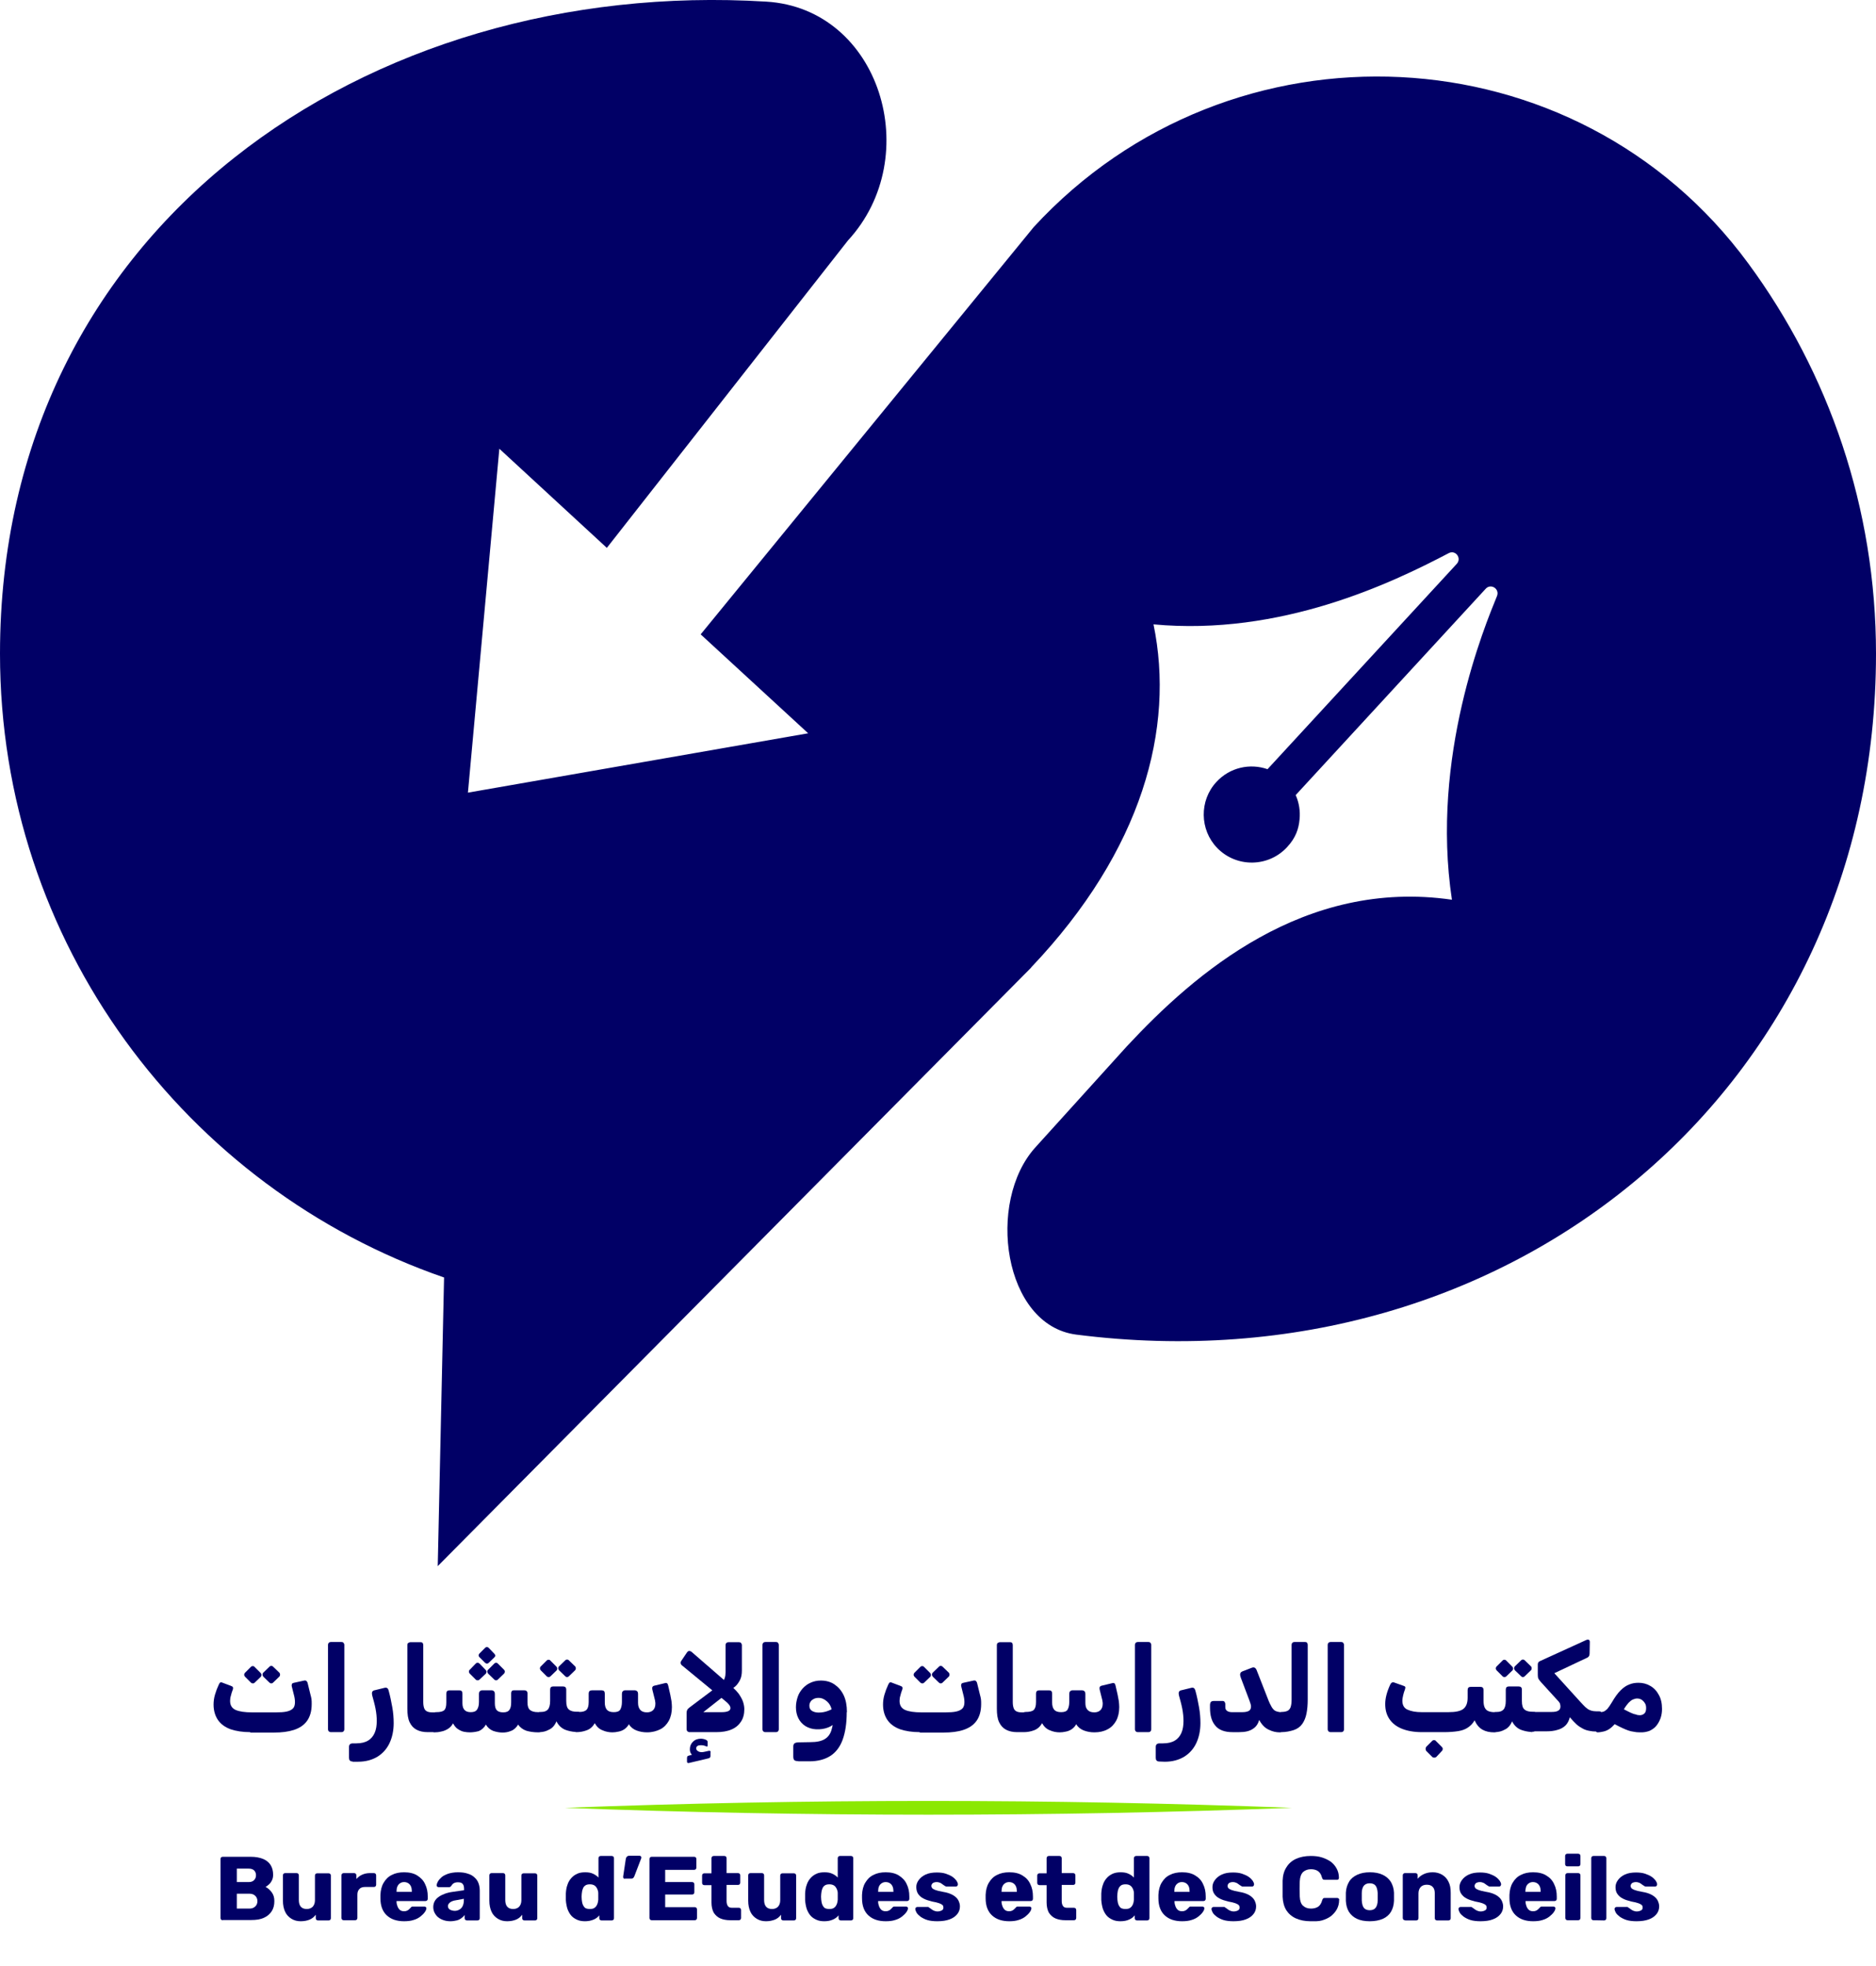 <?xml version="1.0" encoding="utf-8"?>
<!-- Generator: Adobe Illustrator 26.0.1, SVG Export Plug-In . SVG Version: 6.00 Build 0)  -->
<svg version="1.1" id="Layer_1" xmlns="http://www.w3.org/2000/svg" xmlns:xlink="http://www.w3.org/1999/xlink" x="0px" y="0px"
	 viewBox="0 0 919.7 964" style="enable-background:new 0 0 919.7 964;" xml:space="preserve">
<style type="text/css">
	.st0{fill:#010066;}
	.st1{fill:#8BE801;}
</style>
<g>
	<g>
		<path class="st0" d="M919.7,320.5c0,212.1-178.4,361.1-392.1,333.8c-35.7-4.6-44.2-65.1-20-91.8l44.8-49.5l0.1-0.1
			c33.3-35.8,86.9-82.3,159.3-71.8c-10.6-70.2,16.2-134.4,22.1-148.9c1.4-3.5-3-6.3-5.5-3.6l-93.2,101.2c1.7,3.8,2.3,7.9,1.9,11.9
			c-0.4,4.5-1.8,9-6.1,13.6c-9.1,9.9-24.8,10.2-34.3,0.4c-8.6-8.9-8.8-23.2-0.4-32.3c6.6-7.2,16.5-9.3,25.1-6.3l92.8-100.7
			c2.5-2.8-0.7-7-4-5.2c-28,14.7-82.3,40.7-144.7,34.9c10.5,50.8-5.3,110.6-59.9,168.1l-0.1,0.2L214.6,767.8l3.1-141.5
			C91,582.5,0,462.1,0,320.5C0,110.8,180.4-11.2,375.7,0.8c55.8,3.4,77.9,76,40,117.1L297.5,268.6l-2.6-2.4L244.8,220l-15.4,168.6
			l166.8-29.1L343.5,311l163.3-199.7c96.7-104.9,266-97.1,350.4,18C896.5,182.8,919.7,248.9,919.7,320.5z"/>
	</g>
	<g>
		<g>
			<path class="st0" d="M122.7,849.2c-3.7,0-6.9-0.5-9.6-1.4c-2.7-1-4.7-2.4-6.2-4.5c-1.4-2-2.2-4.6-2.2-7.6c0-1.6,0.2-3.2,0.7-4.9
				s1.1-3.3,1.9-5c0.2-0.4,0.4-0.7,0.6-0.9c0.3-0.2,0.7-0.2,1.3,0.1l4,1.5c0.5,0.2,0.9,0.4,1,0.7s0.1,0.7-0.1,1.2
				c-0.4,1-0.7,2-0.9,2.9c-0.3,0.9-0.4,1.8-0.4,2.6c0,2.1,0.9,3.6,2.7,4.4c1.8,0.8,4.5,1.2,8.1,1.2h11.7c2.1,0,3.8-0.1,5.2-0.4
				c1.4-0.3,2.4-0.8,3.1-1.5c0.7-0.7,1-1.8,1-3.1c0-1.2-0.2-2.5-0.6-3.9l-0.9-3.6c-0.2-0.6-0.1-1.1,0-1.4s0.5-0.5,1-0.6l5-1.1
				c0.5-0.1,1,0,1.2,0.3c0.3,0.3,0.5,0.7,0.6,1.3l1.3,5.3c0.2,0.7,0.4,1.5,0.5,2.2c0.1,0.8,0.1,1.5,0.1,2.4c0,3.5-0.8,6.2-2.3,8.3
				s-3.7,3.5-6.4,4.4c-2.8,0.9-6,1.3-9.8,1.3h-11.6V849.2z M124.9,824.9c-0.2,0.2-0.5,0.4-0.9,0.4s-0.7-0.1-1-0.4l-2.9-2.9
				c-0.2-0.3-0.4-0.6-0.4-0.9c0-0.3,0.1-0.7,0.4-1l2.9-2.9c0.3-0.3,0.6-0.4,0.9-0.4s0.7,0.1,0.9,0.4l2.9,2.9c0.3,0.3,0.5,0.6,0.5,1
				s-0.1,0.7-0.4,1L124.9,824.9z M133.9,824.9c-0.3,0.3-0.6,0.4-0.9,0.4c-0.4,0-0.7-0.2-0.9-0.4l-3-2.9c-0.2-0.3-0.4-0.6-0.4-1
				s0.1-0.7,0.4-1l3-2.9c0.3-0.3,0.6-0.4,0.9-0.4c0.3,0,0.6,0.1,0.9,0.4l3,2.9c0.3,0.3,0.4,0.6,0.4,1s-0.1,0.7-0.4,1L133.9,824.9z"
				/>
			<path class="st0" d="M162.2,849.2c-0.4,0-0.7-0.1-1-0.4c-0.3-0.3-0.4-0.6-0.4-1v-41.4c0-0.4,0.1-0.7,0.4-1c0.3-0.3,0.6-0.4,1-0.4
				h5.2c0.4,0,0.8,0.1,1,0.4s0.4,0.6,0.4,1v41.4c0,0.4-0.1,0.7-0.4,1c-0.2,0.3-0.6,0.4-1,0.4H162.2z"/>
			<path class="st0" d="M247.1,818.6l-3-3c-0.6-0.6-1.2-0.6-1.8,0l-3,3c-0.3,0.2-0.4,0.5-0.4,0.9s0.2,0.7,0.4,1l3,2.9
				c0.2,0.2,0.5,0.4,0.9,0.4c0.3,0,0.6-0.1,0.9-0.4l3-2.9c0.3-0.3,0.4-0.6,0.4-1S247.3,818.8,247.1,818.6z M242.3,810.7l-2.7-2.8
				c-0.6-0.6-1.2-0.6-1.8,0l-2.8,2.8c-0.5,0.6-0.5,1.1,0,1.7l2.8,2.8c0.3,0.2,0.6,0.4,0.9,0.4s0.6-0.1,0.9-0.4l2.8-2.7
				C243,811.9,242.9,811.3,242.3,810.7z M238,818.6l-2.9-3c-0.7-0.6-1.3-0.6-1.9,0l-2.9,3c-0.3,0.2-0.4,0.5-0.4,0.9s0.1,0.7,0.4,1
				l2.9,2.9c0.3,0.3,0.6,0.4,1,0.4c0.4,0,0.7-0.2,0.9-0.4l3-2.8c0.3-0.3,0.4-0.6,0.4-1C238.5,819.2,238.3,818.9,238,818.6z"/>
			<path class="st0" d="M281.9,816.9l-3-2.9c-0.3-0.3-0.6-0.4-0.9-0.4s-0.6,0.1-0.9,0.4l-3,2.9c-0.3,0.3-0.4,0.6-0.4,1
				c0,0.4,0.2,0.7,0.4,1l3,2.9c0.2,0.2,0.5,0.4,0.9,0.4c0.3,0,0.6-0.1,0.9-0.4l3-2.9c0.3-0.3,0.4-0.6,0.4-1
				C282.3,817.5,282.2,817.2,281.9,816.9z M272.7,817l-2.9-2.9c-0.2-0.3-0.5-0.4-0.9-0.4c-0.3,0-0.6,0.1-0.9,0.4l-2.9,2.9
				c-0.3,0.3-0.4,0.6-0.4,1c0,0.3,0.2,0.6,0.4,0.9l2.9,2.9c0.3,0.3,0.6,0.4,1,0.4s0.7-0.2,0.9-0.4l2.9-2.8c0.3-0.3,0.4-0.6,0.4-1
				S273,817.3,272.7,817z"/>
			<path class="st0" d="M192.3,836.9c0.5,2.7,0.7,5.4,0.7,7.9c0,3.6-0.7,6.9-2,9.7s-3.3,5.1-5.9,6.7c-2.6,1.6-5.8,2.5-9.6,2.5h-2.6
				v-0.1c-0.7,0-1.1-0.2-1.4-0.5c-0.3-0.3-0.4-0.8-0.4-1.4v-5.3c0-0.6,0.2-1,0.5-1.3c0.4-0.3,0.8-0.4,1.5-0.4h1.5
				c2.5,0,4.5-0.5,5.9-1.4c1.5-0.9,2.5-2.2,3.2-3.8s1-3.6,1-5.8c0-1.9-0.2-3.9-0.6-6c-0.4-2.1-1-4.2-1.6-6.4c-0.2-0.9-0.2-1.5,0-1.9
				c0.2-0.4,0.7-0.7,1.4-0.8l4.5-1.1c0.6-0.2,1.1-0.1,1.4,0.1c0.4,0.2,0.6,0.7,0.8,1.5C191.3,831.6,191.8,834.2,192.3,836.9z"/>
			<path class="st0" d="M329.4,836.9c0,2.6-0.5,4.8-1.5,6.7c-1,1.8-2.4,3.3-4.2,4.2c-1.8,0.9-4,1.5-6.5,1.5c-1.8,0-3.5-0.3-5.1-0.9
				c-1.6-0.6-2.9-1.6-3.8-3.1c-0.5,1-1.3,1.8-2.1,2.4c-0.9,0.6-1.8,1-2.8,1.2c-1.3,0.3-2.3,0.4-3.2,0.4c-1.6,0-3.2-0.3-4.8-1
				c-1.6-0.6-2.9-1.8-3.8-3.5c-1,1.7-2.3,2.9-4,3.5c-1.6,0.6-3.3,0.9-5,0.9c-0.2,0-0.4,0-0.5-0.1c-1.8-0.1-3.5-0.5-5.1-1.1
				c-1.8-0.8-3.2-2.1-4.2-4.1c-0.9,2.1-2.1,3.4-3.7,4.1c-1.4,0.8-2.8,1.1-4.3,1.2c-0.2,0.1-0.5,0.1-0.9,0.1c-2.3,0-4.2-0.3-5.9-0.8
				c-1.7-0.6-3-1.6-4-3c-0.9,1.5-2.1,2.6-3.5,3.1c-1.4,0.6-2.8,0.8-4.1,0.8c-1.6,0-3.1-0.3-4.6-0.8c-1.5-0.6-2.7-1.6-3.6-3.1
				c-0.9,1.6-2.1,2.6-3.5,3.2c-1.6,0.4-3,0.6-4.4,0.6c-0.9,0-1.8-0.1-2.9-0.3c-1-0.2-2-0.7-2.9-1.3c-1-0.6-1.7-1.6-2.4-2.8
				c-0.6,1.1-1.4,2-2.5,2.7c-1,0.6-2.1,1.1-3.3,1.3c-1.2,0.3-2.3,0.4-3.4,0.4c-0.2,0-0.4,0-0.5-0.1h-2.7c-2.2,0-4-0.4-5.5-1.2
				s-2.6-2-3.4-3.7s-1.1-3.9-1.1-6.6v-31.2c0-0.4,0.1-0.8,0.4-1c0.3-0.2,0.7-0.4,1.1-0.4h5.1c0.4,0,0.7,0.1,0.9,0.4s0.3,0.6,0.3,1
				v28c0,1.3,0.2,2.3,0.5,3.1c0.3,0.7,0.8,1.2,1.5,1.5c0.7,0.3,1.5,0.4,2.6,0.4h1c0.2-0.1,0.5-0.1,0.7-0.1c2,0,3.3-0.3,4-1
				c0.7-0.6,1-1.9,1-3.8v-4.3c0-0.5,0.1-0.9,0.4-1.2c0.3-0.3,0.7-0.4,1.2-0.4h4.8c1,0,1.5,0.5,1.5,1.6v4.7c0,1.6,0.4,2.7,1.1,3.4
				c0.7,0.7,1.7,1,3,1c1.5,0,2.5-0.4,3.1-1.3c0.6-0.9,0.9-2.1,0.9-3.7v-4c0-0.5,0.1-0.9,0.4-1.2s0.6-0.5,1.1-0.5h4.8
				c0.5,0,0.8,0.2,1.1,0.5s0.4,0.7,0.4,1.2v4.6c0,1.6,0.3,2.7,0.9,3.4c0.6,0.7,1.7,1.1,3.2,1.1s2.5-0.4,3.1-1.3
				c0.6-0.9,0.8-2.1,0.8-3.7v-4.4c0-0.4,0.1-0.7,0.3-1c0.2-0.3,0.5-0.4,0.9-0.4h5.4c0.4,0,0.7,0.1,1,0.4c0.3,0.3,0.4,0.6,0.4,1v4.5
				c0,1.8,0.4,3,1.2,3.7s2.1,1.1,4,1.1h0.3c0.2-0.1,0.5-0.1,0.7-0.1h0.4c1.6,0,2.7-0.4,3.4-1.2c0.7-0.8,1.1-2.2,1.1-4.2v-5.5
				c0-1.1,0.5-1.6,1.5-1.6h4.8c1.1,0,1.6,0.5,1.6,1.6v5.5c0,2.1,0.4,3.5,1.3,4.2c0.9,0.8,2.2,1.1,4.1,1.1h0.6c0.2,0,0.3,0,0.5,0.1
				c1.6,0,2.8-0.4,3.4-1c0.7-0.7,1.1-1.9,1.1-3.8v-4.2c0-0.5,0.1-0.9,0.4-1.2c0.3-0.3,0.7-0.4,1.2-0.4h4.8c1,0,1.5,0.5,1.5,1.6v4.3
				c0,1.6,0.3,2.7,1,3.6c0.7,0.8,1.8,1.2,3.4,1.2c1.6,0,2.7-0.4,3.2-1.3c0.5-0.9,0.8-2.1,0.8-3.7v-4c0-0.5,0.1-0.9,0.4-1.2
				s0.6-0.5,1.1-0.5h4.8c0.5,0,0.9,0.2,1.2,0.5c0.3,0.3,0.4,0.7,0.4,1.2v4.4c0,1.6,0.4,2.7,1.1,3.5c0.7,0.8,1.8,1.2,3.3,1.2
				c1.3,0,2.3-0.4,3-1.1c0.7-0.7,1.1-1.7,1.1-3.1c0-0.4,0-0.7-0.1-1.1c0-0.4-0.1-0.7-0.2-1.1l-1.2-4.8c-0.1-0.6-0.1-1,0.1-1.3
				c0.2-0.3,0.5-0.5,1-0.6l5-1.2c0.5-0.2,0.9-0.1,1.2,0.1c0.2,0.2,0.4,0.6,0.5,1.1l1,4.4c0.2,1.1,0.4,2.2,0.6,3.2
				C329.3,835,329.4,836,329.4,836.9z"/>
			<path class="st0" d="M348.2,858.5c-0.2-0.2-0.5-0.2-0.9-0.1l-1.8,0.4c-1.2,0.3-2.2,0.3-3-0.1c-0.8-0.4-1.2-0.9-1.2-1.6
				c0-0.4,0.2-0.8,0.6-1.1c0.4-0.3,1-0.4,1.7-0.4c1,0,1.9,0.2,2.7,0.6c0.4,0.2,0.6,0,0.6-0.5v-1.8c0-0.3-0.2-0.6-0.7-0.9
				c-0.3-0.1-0.6-0.3-1.1-0.4c-0.5-0.1-0.9-0.2-1.4-0.2c-1.7,0-3,0.5-4,1.5s-1.5,2.2-1.5,3.7c0,0.9,0.2,1.7,0.7,2.3
				c0.1,0.1,0.2,0.3,0.3,0.4l-1.5,0.4c-0.3,0.1-0.6,0.2-0.7,0.4c-0.1,0.1-0.2,0.4-0.2,0.8v1.7c0,0.2,0,0.4,0.2,0.6
				c0.2,0.1,0.4,0.2,0.8,0.1l9.7-2.3c0.5-0.2,0.8-0.5,0.8-1.1v-1.7C348.4,858.9,348.4,858.6,348.2,858.5z"/>
			<path class="st0" d="M364.2,834.1c-0.5-1.3-1.2-2.5-2.1-3.8c-0.7-0.9-1.6-1.9-2.6-2.8c0.2-0.2,0.5-0.3,0.7-0.5
				c1-0.8,1.8-1.9,2.5-3.2s1-2.9,1-4.8v-12.5c0-0.4-0.2-0.7-0.4-1s-0.6-0.4-1-0.4h-5.2c-0.4,0-0.7,0.1-1,0.4c-0.3,0.3-0.4,0.6-0.4,1
				v13.3c0,1.1-0.1,2-0.4,2.8c-0.1,0.4-0.2,0.7-0.4,1L339,809.8c-0.4-0.3-0.7-0.4-1.1-0.4c-0.4,0-0.7,0.2-1.1,0.7l-2.7,4
				c-0.3,0.4-0.5,0.9-0.4,1.3c0.1,0.5,0.3,0.9,0.8,1.2l14.7,12.1l-11.3,8.5c-0.5,0.4-0.8,0.7-1,1.1c-0.2,0.4-0.3,0.9-0.3,1.5v7.9
				c0,0.8,0.4,1.3,1.2,1.5H351c3,0,5.5-0.4,7.6-1.3c2.1-0.9,3.6-2.2,4.7-3.9c1.1-1.7,1.6-3.7,1.6-6.1
				C364.9,836.6,364.6,835.3,364.2,834.1z M357,838.9c-0.7,0.3-1.7,0.5-3.1,0.5h-9.1l8.9-7l1.7,1.4c0.8,0.6,1.4,1.2,1.9,1.8
				c0.5,0.6,0.8,1.2,0.8,1.8C358.1,838.1,357.7,838.6,357,838.9z"/>
			<path class="st0" d="M375.2,849.2c-0.4,0-0.7-0.1-1-0.4c-0.3-0.3-0.4-0.6-0.4-1v-41.4c0-0.4,0.1-0.7,0.4-1s0.6-0.4,1-0.4h5.2
				c0.4,0,0.8,0.1,1,0.4s0.4,0.6,0.4,1v41.4c0,0.4-0.1,0.7-0.4,1c-0.2,0.3-0.6,0.4-1,0.4H375.2z"/>
			<path class="st0" d="M413.6,831.1c-1.1-2.3-2.6-4-4.5-5.3c-1.9-1.3-4.2-1.9-6.7-1.9c-1.9,0-3.6,0.4-5.1,1.1
				c-1.6,0.7-2.8,1.7-3.9,2.9c-1.1,1.3-1.9,2.6-2.4,4.2c-0.5,1.6-0.8,3.2-0.8,4.9c0,2,0.4,3.8,1.2,5.4c0.8,1.6,1.9,2.8,3.4,3.8
				c1.5,0.9,3.2,1.5,5.3,1.6c2.1,0.1,4.1-0.2,5.9-0.9c0.8-0.3,1.5-0.7,2.2-1.2c-0.1,0.6-0.2,1.2-0.4,1.8c-0.5,2.2-1.6,3.9-3.3,5
				s-4.1,1.6-7.2,1.6l-5.7,0.1c-1,0-1.7,0.2-2.1,0.5s-0.6,0.8-0.6,1.6v4.8c0,1,0.2,1.6,0.6,1.9s1,0.4,1.8,0.4v0.1h5.5
				c4.1,0,7.5-0.9,10.2-2.6c2.7-1.7,4.8-4.4,6.1-8c1.3-3.6,2-8,2-13.5h0.1C415.2,836.2,414.7,833.4,413.6,831.1z M406.1,838.7
				c-1.5,0.6-3.1,0.9-4.8,0.9c-1.3,0-2.3-0.3-3.2-0.8c-0.9-0.6-1.3-1.4-1.3-2.5c0-0.7,0.1-1.3,0.5-1.9c0.3-0.6,0.8-1,1.5-1.4
				s1.5-0.6,2.5-0.6c1.5,0,2.9,0.6,4.2,1.8c1,0.9,1.8,2.1,2.2,3.8C407.2,838.2,406.7,838.5,406.1,838.7z"/>
			<path class="st0" d="M450.9,849.2c-3.7,0-6.9-0.5-9.6-1.4c-2.7-1-4.7-2.4-6.2-4.5c-1.4-2-2.2-4.6-2.2-7.6c0-1.6,0.2-3.2,0.7-4.9
				s1.1-3.3,1.9-5c0.2-0.4,0.4-0.7,0.6-0.9c0.3-0.2,0.7-0.2,1.3,0.1l4,1.5c0.5,0.2,0.9,0.4,1,0.7s0.1,0.7-0.1,1.2
				c-0.4,1-0.7,2-0.9,2.9c-0.3,0.9-0.4,1.8-0.4,2.6c0,2.1,0.9,3.6,2.7,4.4c1.8,0.8,4.5,1.2,8.1,1.2h11.7c2.1,0,3.8-0.1,5.2-0.4
				s2.4-0.8,3.1-1.5s1-1.8,1-3.1c0-1.2-0.2-2.5-0.6-3.9l-0.9-3.6c-0.2-0.6-0.1-1.1,0-1.4s0.5-0.5,1-0.6l5-1.1c0.5-0.1,1,0,1.2,0.3
				c0.3,0.3,0.5,0.7,0.6,1.3l1.3,5.3c0.2,0.7,0.4,1.5,0.5,2.2c0.1,0.8,0.1,1.5,0.1,2.4c0,3.5-0.8,6.2-2.3,8.3s-3.7,3.5-6.4,4.4
				s-6,1.3-9.8,1.3h-11.6V849.2z M453.1,824.9c-0.2,0.2-0.5,0.4-0.9,0.4s-0.7-0.1-1-0.4l-2.9-2.9c-0.2-0.3-0.4-0.6-0.4-0.9
				c0-0.3,0.1-0.7,0.4-1l2.9-2.9c0.3-0.3,0.6-0.4,0.9-0.4s0.7,0.1,0.9,0.4l2.9,2.9c0.3,0.3,0.5,0.6,0.5,1s-0.1,0.7-0.4,1
				L453.1,824.9z M462.1,824.9c-0.3,0.3-0.6,0.4-0.9,0.4c-0.4,0-0.7-0.2-0.9-0.4l-3-2.9c-0.2-0.3-0.4-0.6-0.4-1s0.1-0.7,0.4-1l3-2.9
				c0.3-0.3,0.6-0.4,0.9-0.4s0.6,0.1,0.9,0.4l3,2.9c0.3,0.3,0.4,0.6,0.4,1s-0.1,0.7-0.4,1L462.1,824.9z"/>
			<path class="st0" d="M548.7,836.9c0,2.6-0.5,4.8-1.5,6.7c-1,1.8-2.4,3.3-4.2,4.2c-1.8,1-4,1.5-6.5,1.5c-1.8,0-3.5-0.3-5.1-0.9
				c-1.6-0.6-2.9-1.6-3.8-3.1c-0.5,1-1.3,1.8-2.1,2.4c-0.9,0.6-1.8,1-2.8,1.2c-1.3,0.3-2.3,0.4-3.2,0.4c-1.6,0-3.2-0.3-4.8-1
				c-1.6-0.6-2.9-1.8-3.8-3.5c-1,1.7-2.3,2.9-4,3.5c-1.6,0.6-3.3,0.9-5,0.9h-3.2c-2.2,0-4-0.4-5.5-1.2s-2.6-2-3.4-3.7
				s-1.1-3.9-1.1-6.6v-31.2c0-0.4,0.1-0.8,0.4-1c0.3-0.2,0.7-0.4,1.1-0.4h5.1c0.4,0,0.7,0.1,0.9,0.4s0.3,0.6,0.3,1v28
				c0,1.3,0.2,2.3,0.5,3.1c0.3,0.7,0.8,1.2,1.5,1.5c0.7,0.3,1.5,0.4,2.6,0.4h0.7c0.3-0.1,0.6-0.2,1-0.2c1.9,0,3.3-0.3,4-1
				s1.1-1.9,1.1-3.8v-4.2c0-0.5,0.1-0.9,0.4-1.2c0.3-0.3,0.7-0.4,1.2-0.4h4.8c1,0,1.5,0.5,1.5,1.6v4.3c0,1.6,0.3,2.7,1,3.6
				c0.7,0.8,1.8,1.2,3.4,1.2c1.6,0,2.7-0.4,3.2-1.3c0.5-0.9,0.8-2.1,0.8-3.7v-4c0-0.5,0.1-0.9,0.4-1.2c0.3-0.3,0.6-0.5,1.1-0.5h4.8
				c0.5,0,0.9,0.2,1.2,0.5s0.4,0.7,0.4,1.2v4.4c0,1.6,0.3,2.7,1.1,3.5c0.7,0.8,1.8,1.2,3.3,1.2c1.3,0,2.3-0.4,3-1.1
				c0.7-0.7,1.1-1.7,1.1-3.1c0-0.4,0-0.7-0.1-1.1c0-0.4-0.1-0.7-0.2-1.1l-1.2-4.8c-0.1-0.6-0.1-1,0.1-1.3s0.5-0.5,1-0.6l5-1.2
				c0.5-0.2,0.9-0.1,1.2,0.1c0.2,0.2,0.4,0.6,0.5,1.1l1,4.4c0.2,1.1,0.4,2.2,0.6,3.2C548.6,835,548.7,836,548.7,836.9z"/>
			<path class="st0" d="M557.8,849.2c-0.4,0-0.7-0.1-1-0.4c-0.3-0.3-0.4-0.6-0.4-1v-41.4c0-0.4,0.1-0.7,0.4-1c0.3-0.3,0.6-0.4,1-0.4
				h5.2c0.4,0,0.8,0.1,1,0.4s0.4,0.6,0.4,1v41.4c0,0.4-0.1,0.7-0.4,1c-0.2,0.3-0.6,0.4-1,0.4H557.8z"/>
			<path class="st0" d="M568.4,863.6c-0.7,0-1.1-0.2-1.4-0.5s-0.4-0.8-0.4-1.4v-5.3c0-0.6,0.2-1,0.5-1.3c0.4-0.3,0.8-0.4,1.5-0.4
				h1.5c2.5,0,4.5-0.5,5.9-1.4c1.5-0.9,2.5-2.2,3.2-3.8s1-3.6,1-5.8c0-1.9-0.2-3.9-0.6-6c-0.4-2.1-1-4.2-1.6-6.4
				c-0.2-0.9-0.2-1.5,0-1.9s0.7-0.7,1.4-0.8l4.5-1.1c0.6-0.2,1.1-0.1,1.4,0.1c0.3,0.2,0.6,0.7,0.8,1.5c0.7,2.5,1.2,5.1,1.7,7.8
				s0.7,5.4,0.7,7.9c0,3.6-0.7,6.9-2,9.7s-3.3,5.1-5.9,6.7c-2.6,1.6-5.8,2.5-9.6,2.5L568.4,863.6L568.4,863.6z"/>
			<path class="st0" d="M641.1,806.4v26.8c0,2.6-0.2,4.9-0.6,6.9s-1.1,3.7-2.1,5.1c-1,1.4-2.4,2.4-4.2,3c-1.6,0.5-3.7,1-6.1,1
				c-0.2,0.1-0.4,0.1-0.7,0.1c-1.8,0-3.6-0.4-5.4-1.3c-1.8-0.8-3.4-2.4-4.7-4.8c-0.5,1.9-1.5,3.4-3.1,4.4c-1.6,1.1-3.8,1.6-6.7,1.6
				h-3.3c-3.9,0-6.7-1.1-8.4-3.2c-1.8-2.1-2.6-5-2.6-8.8v-1.3c0-0.7,0.2-1.1,0.4-1.5c0.3-0.3,0.8-0.5,1.7-0.5h3.9
				c0.5,0,0.9,0.1,1.1,0.4s0.4,0.6,0.4,1.2v1.4c0,0.9,0.3,1.5,0.9,1.9c0.6,0.4,1.4,0.6,2.3,0.6h5.1c1.4,0,2.4-0.2,3.2-0.6
				c0.7-0.4,1.1-1.1,1.1-2.2c0-0.4-0.1-0.8-0.2-1.2c-0.1-0.4-0.3-0.9-0.5-1.5l-4.3-11.4c-0.3-0.8-0.4-1.4-0.3-1.9s0.4-0.9,1.1-1.2
				l4.4-1.7c0.7-0.3,1.2-0.3,1.6-0.1c0.4,0.2,0.8,0.7,1,1.3l5.4,13.8c0.7,1.9,1.4,3.3,2,4.3c0.6,0.9,1.2,1.6,2,1.9
				c0.5,0.2,1.2,0.4,2.1,0.5c0.2,0,0.4-0.1,0.6-0.1c1.2,0,2.2-0.2,2.9-0.5c0.7-0.3,1.3-1,1.6-1.8c0.3-0.9,0.5-2.1,0.5-3.7v-26.9
				c0-0.4,0.1-0.7,0.4-1c0.3-0.3,0.6-0.4,1-0.4h5.2c0.4,0,0.8,0.1,1,0.4C641,805.7,641.1,806,641.1,806.4z"/>
			<path class="st0" d="M652.3,849.2c-0.4,0-0.7-0.1-1-0.4c-0.3-0.3-0.4-0.6-0.4-1v-41.4c0-0.4,0.1-0.7,0.4-1c0.3-0.3,0.6-0.4,1-0.4
				h5.2c0.4,0,0.8,0.1,1,0.4s0.4,0.6,0.4,1v41.4c0,0.4-0.1,0.7-0.4,1c-0.2,0.3-0.6,0.4-1,0.4H652.3z"/>
			<path class="st0" d="M706.8,856.4l-2.9-2.9c-0.2-0.3-0.5-0.4-0.9-0.4c-0.3,0-0.6,0.1-0.9,0.4l-2.9,2.9c-0.2,0.3-0.3,0.6-0.3,1
				c0,0.4,0.1,0.7,0.3,1l2.9,2.9c0.3,0.3,0.6,0.4,1,0.4c0.4,0,0.7-0.1,1-0.3l2.8-3c0.3-0.3,0.4-0.6,0.4-1
				C707.3,857,707.1,856.7,706.8,856.4z"/>
			<path class="st0" d="M813.2,830.9c-1-1.9-2.4-3.4-4.2-4.4c-1.7-1-3.6-1.5-5.7-1.5c-1.6,0-3,0.2-4.5,0.8c-1.4,0.5-2.9,1.5-4.3,2.9
				c-1.4,1.4-2.8,3.3-4.3,5.9c-0.9,1.5-1.6,2.5-2.2,3.2c-0.7,0.6-1.2,1.1-1.8,1.3c-0.4,0.1-0.8,0.2-1.2,0.3
				c-0.1-0.2-0.4-0.4-0.8-0.4c-1.1,0-2.1,0-2.9-0.1c-0.8-0.1-1.5-0.3-2.1-0.6c-0.7-0.3-1.3-0.8-2-1.4c-0.7-0.7-1.5-1.5-2.4-2.5
				L762,820.3l15.9-7.5c0.5-0.2,0.9-0.5,1.1-0.9c0.2-0.3,0.3-0.8,0.3-1.3l0.1-5.6c0-0.6-0.2-0.9-0.5-1.1c-0.3-0.1-0.7-0.1-1.2,0.1
				l-22.8,10.4c-0.7,0.3-1,0.9-1,1.6v5.1c0,0.9,0.1,1.5,0.3,1.9s0.6,0.9,1.1,1.5l8.1,8.9c0.8,0.8,1.3,1.5,1.4,1.9
				c0.1,0.4,0.2,0.9,0.2,1.3c0,0.9-0.3,1.6-1,2c-0.7,0.5-1.8,0.7-3.4,0.7h-8c-0.1-0.1-0.3-0.1-0.5-0.1h-0.6c-1.9,0-3.2-0.3-4.1-1.1
				c-0.9-0.7-1.3-2.1-1.3-4.2v-5.5c0-1.1-0.5-1.6-1.6-1.6h-4.8c-1,0-1.5,0.5-1.5,1.6v5.5c0,2-0.4,3.4-1.1,4.2
				c-0.7,0.8-1.8,1.2-3.4,1.2h-0.4c-0.3,0-0.5,0-0.7,0.1c-1.2,0-2.1-0.2-2.9-0.5c-0.8-0.3-1.4-0.9-1.8-1.7c-0.4-0.8-0.6-1.9-0.6-3.4
				v-5.2c0-1.1-0.5-1.6-1.5-1.6H721c-1,0-1.5,0.5-1.5,1.6v3.7c0,2.6-0.7,4.4-2.1,5.5c-1.4,1.1-3.8,1.6-7.3,1.6H697
				c-2.9,0-5.1-0.4-6.9-1.2c-1.7-0.7-2.6-2.2-2.6-4.4c0-0.9,0.2-1.8,0.4-2.7c0.2-0.9,0.5-1.9,0.9-2.9c0.2-0.6,0.2-1,0.1-1.2
				c-0.1-0.2-0.4-0.4-0.8-0.5l-4.5-1.6c-0.5-0.2-0.9-0.2-1.2,0c-0.4,0.2-0.6,0.5-0.8,0.9c-1.7,3.6-2.5,6.8-2.5,9.6
				c0,2.8,0.6,5.2,2,7.3c1.4,2.1,3.4,3.7,6.1,4.8s6,1.7,9.9,1.7h10.8c2.7,0,5.1-0.2,7-0.5c1.9-0.3,3.5-0.9,4.8-1.8
				c1.3-0.9,2.4-2,3.2-3.5c1,2.2,2.3,3.7,3.9,4.6c1.6,0.9,3.5,1.3,5.7,1.3c0.3,0,0.6,0,0.8-0.1c1.5-0.1,2.9-0.4,4.3-1.2
				c1.6-0.7,2.8-2,3.7-4.1c1,2,2.4,3.3,4.2,4.1c1.6,0.6,3.3,1,5.1,1.1c0.2,0,0.3,0,0.5,0v-0.3h7c2,0,3.8-0.2,5.4-0.7
				c1.6-0.4,3-1.2,4-2.2s1.7-2.4,2.1-4c1.2,1.4,2.3,2.6,3.3,3.5c1,0.9,2,1.5,3.1,2.1s2.2,0.9,3.4,1.1c0.9,0.2,2,0.3,3.1,0.3
				c0.1,0.3,0.4,0.4,0.8,0.4c0.9,0,1.8-0.2,2.8-0.4c0.9-0.2,1.9-0.6,2.8-1.2c0.9-0.6,1.8-1.4,2.7-2.4c1.5,0.8,2.7,1.4,3.8,1.9
				c1.1,0.5,2,0.9,2.9,1.2c0.9,0.3,1.7,0.5,2.6,0.6c0.9,0.2,1.8,0.3,2.9,0.3c1.8,0.1,3.4-0.2,4.8-0.7c1.3-0.6,2.5-1.4,3.4-2.5
				c0.9-1.1,1.6-2.4,2.1-3.8c0.5-1.5,0.7-2.9,0.7-4.5C814.8,835.1,814.3,832.8,813.2,830.9z M806.1,840.1c-0.6,0.5-1.3,0.8-2.2,0.8
				c-0.7,0-1.3-0.1-2-0.4c-0.7-0.1-1.5-0.4-2.4-0.8c-0.9-0.4-2-1-3.4-1.7c0.8-1.4,1.6-2.4,2.3-3.2c0.7-0.7,1.4-1.3,2.1-1.6
				s1.4-0.5,2.1-0.5c0.8,0,1.5,0.2,2.2,0.6c0.6,0.4,1.2,1,1.6,1.7c0.5,0.7,0.6,1.6,0.6,2.5C807,838.7,806.7,839.6,806.1,840.1z"/>
			<path class="st0" d="M750.5,816.9l-3-2.9c-0.3-0.3-0.6-0.4-0.9-0.4c-0.3,0-0.6,0.1-0.9,0.4l-3,2.9c-0.3,0.3-0.4,0.6-0.4,1
				c0,0.4,0.2,0.7,0.4,1l3,2.9c0.2,0.2,0.5,0.4,0.9,0.4c0.3,0,0.6-0.1,0.9-0.4l3-2.9c0.3-0.3,0.4-0.6,0.4-1
				C750.9,817.5,750.8,817.2,750.5,816.9z M741.3,817l-2.9-2.9c-0.2-0.3-0.6-0.4-0.9-0.4s-0.6,0.1-0.9,0.4l-2.9,2.9
				c-0.3,0.3-0.4,0.6-0.4,1c0,0.3,0.2,0.6,0.4,0.9l2.9,2.9c0.3,0.3,0.6,0.4,1,0.4c0.4,0,0.7-0.2,0.9-0.4l2.9-2.8
				c0.3-0.3,0.4-0.6,0.4-1S741.6,817.3,741.3,817z M751.1,848.8v0.3h0.1c0.5,0,0.9-0.1,1.2-0.3H751.1z"/>
			<path class="st0" d="M751.1,849.1v0.1c-0.2,0-0.4,0-0.5-0.1C750.8,849.1,750.9,849.1,751.1,849.1z"/>
		</g>
		<g>
			<path class="st0" d="M109.2,941.4c-0.3,0-0.6-0.1-0.8-0.3c-0.2-0.2-0.3-0.5-0.3-0.8v-28.9c0-0.3,0.1-0.6,0.3-0.8
				c0.2-0.2,0.5-0.3,0.8-0.3h13.6c2.6,0,4.6,0.4,6.3,1.1c1.6,0.7,2.8,1.7,3.6,3s1.2,2.9,1.2,4.7c0,1.1-0.2,2-0.6,2.8s-0.9,1.5-1.5,2
				s-1.1,0.9-1.6,1.2c1.1,0.5,2.1,1.4,3,2.6c0.9,1.2,1.3,2.6,1.3,4.3c0,2-0.4,3.6-1.3,5c-0.9,1.4-2.2,2.5-3.8,3.2
				c-1.7,0.8-3.7,1.1-6.2,1.1h-14V941.4z M116.1,922.7h5.8c1.2,0,2.1-0.3,2.7-1c0.6-0.6,0.9-1.4,0.9-2.4c0-0.9-0.3-1.7-0.9-2.3
				s-1.5-0.9-2.7-0.9h-5.8V922.7z M116.1,935.7h6.2c1.3,0,2.2-0.4,2.9-1.1c0.7-0.7,1-1.6,1-2.5c0-1-0.3-1.9-1-2.6
				c-0.7-0.7-1.6-1.1-2.9-1.1h-6.2V935.7z"/>
			<path class="st0" d="M147.4,941.9c-1.7,0-3.2-0.4-4.5-1.2s-2.4-1.9-3.1-3.4c-0.7-1.5-1.1-3.3-1.1-5.5v-12.4
				c0-0.3,0.1-0.6,0.3-0.8s0.5-0.3,0.8-0.3h5.6c0.3,0,0.6,0.1,0.8,0.3s0.3,0.5,0.3,0.8v12.1c0,2.9,1.3,4.4,3.9,4.4
				c1.2,0,2.2-0.4,2.9-1.1c0.7-0.8,1.1-1.8,1.1-3.2v-12.1c0-0.3,0.1-0.6,0.3-0.8s0.5-0.3,0.8-0.3h5.6c0.3,0,0.6,0.1,0.8,0.3
				s0.3,0.5,0.3,0.8v20.9c0,0.3-0.1,0.6-0.3,0.8s-0.5,0.3-0.8,0.3h-5.2c-0.3,0-0.6-0.1-0.8-0.3s-0.3-0.5-0.3-0.8v-1.7
				c-0.8,1.1-1.8,1.9-3,2.4C150.6,941.6,149.1,941.9,147.4,941.9z"/>
			<path class="st0" d="M168.5,941.4c-0.3,0-0.6-0.1-0.8-0.3s-0.3-0.5-0.3-0.8v-20.9c0-0.3,0.1-0.6,0.3-0.8s0.5-0.3,0.8-0.3h5.1
				c0.3,0,0.6,0.1,0.8,0.3s0.3,0.5,0.3,0.8v1.8c0.8-0.9,1.7-1.6,2.8-2.1s2.4-0.8,3.8-0.8h2c0.3,0,0.6,0.1,0.8,0.3s0.3,0.5,0.3,0.8
				v4.6c0,0.3-0.1,0.6-0.3,0.8s-0.5,0.3-0.8,0.3H179c-1.2,0-2.2,0.3-2.8,1c-0.7,0.7-1,1.6-1,2.8v11.4c0,0.3-0.1,0.6-0.3,0.8
				s-0.5,0.3-0.8,0.3L168.5,941.4L168.5,941.4z"/>
			<path class="st0" d="M198.1,941.9c-3.5,0-6.3-0.9-8.4-2.8c-2.1-1.9-3.2-4.7-3.2-8.5c0-0.2,0-0.5,0-0.8s0-0.6,0-0.8
				c0.1-2.3,0.6-4.4,1.6-6c1-1.7,2.3-3,4-3.8c1.7-0.9,3.7-1.3,6-1.3c2.6,0,4.8,0.5,6.5,1.6s3,2.4,3.8,4.2c0.9,1.8,1.3,3.8,1.3,6.1
				v1.1c0,0.3-0.1,0.6-0.3,0.8s-0.5,0.3-0.8,0.3h-14.2v0.1c0,0.1,0,0.1,0,0.2c0,0.9,0.2,1.6,0.5,2.4c0.3,0.7,0.7,1.3,1.2,1.7
				s1.2,0.6,2,0.6c0.6,0,1.1-0.1,1.5-0.3s0.7-0.4,1-0.7s0.5-0.5,0.6-0.6c0.3-0.3,0.5-0.5,0.6-0.6c0.2-0.1,0.4-0.1,0.8-0.1h5.5
				c0.3,0,0.5,0.1,0.7,0.3s0.3,0.4,0.2,0.7c0,0.5-0.3,1.1-0.8,1.8s-1.2,1.4-2.1,2.1c-0.9,0.7-2,1.3-3.4,1.7
				C201.5,941.7,199.9,941.9,198.1,941.9z M194.4,927.5h7.5v-0.1c0-1-0.1-1.8-0.4-2.5c-0.3-0.7-0.7-1.2-1.3-1.6
				c-0.6-0.4-1.3-0.6-2.1-0.6s-1.4,0.2-2,0.6c-0.6,0.4-1,0.9-1.3,1.6C194.5,925.6,194.4,926.4,194.4,927.5L194.4,927.5z"/>
			<path class="st0" d="M220.8,941.9c-1.6,0-3-0.3-4.3-0.9c-1.3-0.6-2.3-1.4-3-2.5c-0.7-1-1.1-2.2-1.1-3.5c0-2.1,0.9-3.8,2.6-5
				c1.7-1.2,4-2.1,6.9-2.5l5.6-0.8V926c0-1.1-0.2-1.9-0.7-2.4c-0.4-0.6-1.3-0.8-2.4-0.8c-0.8,0-1.5,0.2-2,0.5s-0.9,0.8-1.2,1.3
				c-0.3,0.4-0.6,0.6-1.1,0.6h-5c-0.3,0-0.6-0.1-0.8-0.3s-0.3-0.4-0.2-0.7c0-0.5,0.2-1.1,0.6-1.8c0.4-0.7,1-1.4,1.8-2.1
				c0.8-0.7,1.9-1.2,3.2-1.7c1.3-0.4,2.9-0.7,4.8-0.7c1.9,0,3.5,0.2,4.9,0.7c1.4,0.4,2.5,1.1,3.3,1.9c0.9,0.8,1.5,1.7,1.9,2.8
				s0.6,2.3,0.6,3.6v13.5c0,0.3-0.1,0.6-0.3,0.8s-0.5,0.3-0.8,0.3h-5.2c-0.3,0-0.6-0.1-0.8-0.3s-0.3-0.5-0.3-0.8v-1.6
				c-0.4,0.6-0.9,1.1-1.6,1.6c-0.7,0.5-1.4,0.9-2.3,1.1C223,941.7,222,941.9,220.8,941.9z M222.9,936.8c0.9,0,1.6-0.2,2.3-0.6
				c0.7-0.4,1.2-0.9,1.6-1.7c0.4-0.8,0.6-1.8,0.6-3v-0.6l-3.8,0.7c-1.4,0.2-2.4,0.6-3,1.1s-1,1.1-1,1.7c0,0.5,0.1,0.9,0.4,1.3
				c0.3,0.4,0.7,0.6,1.2,0.8C221.8,936.7,222.4,936.8,222.9,936.8z"/>
			<path class="st0" d="M248.6,941.9c-1.7,0-3.2-0.4-4.5-1.2s-2.4-1.9-3.1-3.4c-0.7-1.5-1.1-3.3-1.1-5.5v-12.4
				c0-0.3,0.1-0.6,0.3-0.8s0.5-0.3,0.8-0.3h5.6c0.3,0,0.6,0.1,0.8,0.3s0.3,0.5,0.3,0.8v12.1c0,2.9,1.3,4.4,3.9,4.4
				c1.2,0,2.2-0.4,2.9-1.1c0.7-0.8,1.1-1.8,1.1-3.2v-12.1c0-0.3,0.1-0.6,0.3-0.8s0.5-0.3,0.8-0.3h5.6c0.3,0,0.6,0.1,0.8,0.3
				c0.2,0.2,0.3,0.5,0.3,0.8v20.9c0,0.3-0.1,0.6-0.3,0.8c-0.2,0.2-0.5,0.3-0.8,0.3h-5.2c-0.3,0-0.6-0.1-0.8-0.3
				c-0.2-0.2-0.3-0.5-0.3-0.8v-1.7c-0.8,1.1-1.8,1.9-3,2.4C251.8,941.6,250.3,941.9,248.6,941.9z"/>
			<path class="st0" d="M286.8,941.9c-1.4,0-2.7-0.2-3.8-0.7c-1.1-0.5-2.1-1.1-2.9-2s-1.4-2-1.9-3.3c-0.4-1.3-0.7-2.8-0.8-4.4
				c0-0.6,0-1.1,0-1.6s0-1,0-1.6c0.1-1.6,0.3-3,0.8-4.3c0.4-1.3,1.1-2.4,1.9-3.3c0.8-0.9,1.8-1.6,2.9-2.1s2.4-0.7,3.9-0.7
				s2.8,0.2,3.8,0.7c1.1,0.5,2,1.1,2.7,1.9V911c0-0.3,0.1-0.6,0.3-0.8c0.2-0.2,0.5-0.3,0.8-0.3h5.4c0.3,0,0.6,0.1,0.8,0.3
				c0.2,0.2,0.3,0.5,0.3,0.8v29.4c0,0.3-0.1,0.6-0.3,0.8c-0.2,0.2-0.5,0.3-0.8,0.3h-5c-0.3,0-0.6-0.1-0.8-0.3
				c-0.2-0.2-0.3-0.5-0.3-0.8V939c-0.7,0.9-1.6,1.6-2.8,2.1C289.8,941.6,288.4,941.9,286.8,941.9z M289.2,935.9c1,0,1.8-0.2,2.3-0.6
				c0.6-0.4,1-1,1.3-1.7s0.4-1.4,0.5-2.2c0-0.6,0-1.2,0-1.7s0-1.1,0-1.6c0-0.7-0.2-1.4-0.5-2.1c-0.3-0.6-0.7-1.2-1.3-1.6
				c-0.6-0.4-1.4-0.6-2.3-0.6c-1,0-1.8,0.2-2.3,0.6c-0.6,0.4-1,1-1.2,1.7c-0.3,0.7-0.4,1.5-0.5,2.4s-0.1,1.8,0,2.8
				c0.1,0.9,0.2,1.6,0.5,2.4c0.3,0.7,0.7,1.3,1.2,1.7C287.4,935.7,288.2,935.9,289.2,935.9z"/>
			<path class="st0" d="M306.3,921.1c-0.3,0-0.5-0.1-0.6-0.3c-0.2-0.2-0.2-0.4-0.2-0.8l1.3-8.7c0.1-0.4,0.2-0.7,0.5-1
				s0.6-0.5,1.1-0.5h5.2c0.2,0,0.4,0.1,0.6,0.3s0.2,0.4,0.2,0.6c0,0.2,0,0.3-0.1,0.5l-3.3,8.6c-0.1,0.3-0.3,0.6-0.5,0.8
				c-0.2,0.3-0.6,0.4-1.1,0.4h-3.1V921.1z"/>
			<path class="st0" d="M319.5,941.4c-0.3,0-0.6-0.1-0.8-0.3c-0.2-0.2-0.3-0.5-0.3-0.8v-28.9c0-0.3,0.1-0.6,0.3-0.8
				c0.2-0.2,0.5-0.3,0.8-0.3h20.8c0.3,0,0.6,0.1,0.8,0.3c0.2,0.2,0.3,0.5,0.3,0.8v4.2c0,0.3-0.1,0.6-0.3,0.8
				c-0.2,0.2-0.5,0.3-0.8,0.3h-14.2v6h13.2c0.3,0,0.6,0.1,0.8,0.3c0.2,0.2,0.3,0.5,0.3,0.8v3.9c0,0.3-0.1,0.6-0.3,0.8
				c-0.2,0.2-0.5,0.3-0.8,0.3h-13.2v6.2h14.5c0.3,0,0.6,0.1,0.8,0.3c0.2,0.2,0.3,0.5,0.3,0.8v4.2c0,0.3-0.1,0.6-0.3,0.8
				c-0.2,0.2-0.5,0.3-0.8,0.3L319.5,941.4L319.5,941.4z"/>
			<path class="st0" d="M358,941.4c-1.9,0-3.5-0.3-4.9-0.9c-1.4-0.6-2.4-1.6-3.2-2.8c-0.7-1.3-1.1-3-1.1-5v-8.5h-3.5
				c-0.3,0-0.6-0.1-0.8-0.3c-0.2-0.2-0.3-0.5-0.3-0.8v-3.6c0-0.3,0.1-0.6,0.3-0.8c0.2-0.2,0.5-0.3,0.8-0.3h3.5V911
				c0-0.3,0.1-0.6,0.3-0.8c0.2-0.2,0.5-0.3,0.8-0.3h5.2c0.3,0,0.6,0.1,0.8,0.3c0.2,0.2,0.3,0.5,0.3,0.8v7.3h5.6
				c0.3,0,0.6,0.1,0.8,0.3c0.2,0.2,0.3,0.5,0.3,0.8v3.6c0,0.3-0.1,0.6-0.3,0.8c-0.2,0.2-0.5,0.3-0.8,0.3h-5.6v7.9
				c0,1,0.2,1.8,0.6,2.4c0.4,0.6,1,0.9,2,0.9h3.4c0.3,0,0.6,0.1,0.8,0.3c0.2,0.2,0.3,0.5,0.3,0.8v3.9c0,0.3-0.1,0.6-0.3,0.8
				c-0.2,0.2-0.5,0.3-0.8,0.3L358,941.4L358,941.4z"/>
			<path class="st0" d="M375.5,941.9c-1.7,0-3.2-0.4-4.5-1.2s-2.4-1.9-3.1-3.4s-1.1-3.3-1.1-5.5v-12.4c0-0.3,0.1-0.6,0.3-0.8
				c0.2-0.2,0.5-0.3,0.8-0.3h5.6c0.3,0,0.6,0.1,0.8,0.3c0.2,0.2,0.3,0.5,0.3,0.8v12.1c0,2.9,1.3,4.4,3.9,4.4c1.2,0,2.2-0.4,2.9-1.1
				c0.7-0.8,1.1-1.8,1.1-3.2v-12.1c0-0.3,0.1-0.6,0.3-0.8c0.2-0.2,0.5-0.3,0.8-0.3h5.6c0.3,0,0.6,0.1,0.8,0.3
				c0.2,0.2,0.3,0.5,0.3,0.8v20.9c0,0.3-0.1,0.6-0.3,0.8c-0.2,0.2-0.5,0.3-0.8,0.3H384c-0.3,0-0.6-0.1-0.8-0.3
				c-0.2-0.2-0.3-0.5-0.3-0.8v-1.7c-0.8,1.1-1.8,1.9-3,2.4C378.6,941.6,377.2,941.9,375.5,941.9z"/>
			<path class="st0" d="M404.1,941.9c-1.4,0-2.7-0.2-3.8-0.7c-1.1-0.5-2.1-1.1-2.9-2s-1.4-2-1.9-3.3c-0.4-1.3-0.7-2.8-0.8-4.4
				c0-0.6,0-1.1,0-1.6s0-1,0-1.6c0.1-1.6,0.3-3,0.8-4.3c0.4-1.3,1.1-2.4,1.9-3.3c0.8-0.9,1.8-1.6,2.9-2.1s2.4-0.7,3.9-0.7
				s2.8,0.2,3.8,0.7c1.1,0.5,2,1.1,2.7,1.9V911c0-0.3,0.1-0.6,0.3-0.8c0.2-0.2,0.5-0.3,0.8-0.3h5.4c0.3,0,0.6,0.1,0.8,0.3
				c0.2,0.2,0.3,0.5,0.3,0.8v29.4c0,0.3-0.1,0.6-0.3,0.8c-0.2,0.2-0.5,0.3-0.8,0.3h-5c-0.3,0-0.6-0.1-0.8-0.3
				c-0.2-0.2-0.3-0.5-0.3-0.8V939c-0.7,0.9-1.6,1.6-2.8,2.1C407.2,941.6,405.8,941.9,404.1,941.9z M406.6,935.9c1,0,1.8-0.2,2.3-0.6
				c0.6-0.4,1-1,1.3-1.7s0.4-1.4,0.5-2.2c0-0.6,0-1.2,0-1.7s0-1.1,0-1.6c0-0.7-0.2-1.4-0.5-2.1c-0.3-0.6-0.7-1.2-1.3-1.6
				c-0.6-0.4-1.4-0.6-2.3-0.6c-1,0-1.8,0.2-2.3,0.6c-0.6,0.4-1,1-1.2,1.7c-0.3,0.7-0.4,1.5-0.5,2.4s-0.1,1.8,0,2.8
				c0.1,0.9,0.2,1.6,0.5,2.4c0.3,0.7,0.7,1.3,1.2,1.7C404.8,935.7,405.6,935.9,406.6,935.9z"/>
			<path class="st0" d="M434.2,941.9c-3.5,0-6.3-0.9-8.4-2.8c-2.1-1.9-3.2-4.7-3.2-8.5c0-0.2,0-0.5,0-0.8s0-0.6,0-0.8
				c0.1-2.3,0.6-4.4,1.6-6c1-1.7,2.3-3,4-3.8c1.7-0.9,3.7-1.3,6-1.3c2.6,0,4.8,0.5,6.5,1.6s3,2.4,3.8,4.2c0.9,1.8,1.3,3.8,1.3,6.1
				v1.1c0,0.3-0.1,0.6-0.3,0.8c-0.2,0.2-0.5,0.3-0.8,0.3h-14.2v0.1c0,0.1,0,0.1,0,0.2c0,0.9,0.2,1.6,0.5,2.4
				c0.3,0.7,0.7,1.3,1.2,1.7s1.2,0.6,2,0.6c0.6,0,1.1-0.1,1.5-0.3s0.7-0.4,1-0.7s0.5-0.5,0.6-0.6c0.3-0.3,0.5-0.5,0.6-0.6
				c0.2-0.1,0.4-0.1,0.8-0.1h5.5c0.3,0,0.5,0.1,0.7,0.3s0.3,0.4,0.2,0.7c0,0.5-0.3,1.1-0.8,1.8s-1.2,1.4-2.1,2.1
				c-0.9,0.7-2,1.3-3.4,1.7C437.6,941.7,436.1,941.9,434.2,941.9z M430.5,927.5h7.5v-0.1c0-1-0.1-1.8-0.4-2.5s-0.7-1.2-1.3-1.6
				c-0.6-0.4-1.3-0.6-2.1-0.6c-0.8,0-1.4,0.2-2,0.6c-0.6,0.4-1,0.9-1.3,1.6C430.6,925.6,430.5,926.4,430.5,927.5L430.5,927.5z"/>
			<path class="st0" d="M459.5,941.9c-1.9,0-3.6-0.2-4.9-0.6s-2.4-1-3.3-1.6c-0.8-0.6-1.5-1.3-1.9-1.9c-0.4-0.7-0.6-1.3-0.7-1.8
				c0-0.3,0.1-0.6,0.3-0.8c0.2-0.2,0.5-0.3,0.8-0.3h5.1c0.1,0,0.2,0,0.2,0c0.1,0,0.2,0.1,0.2,0.2c0.4,0.2,0.8,0.5,1.2,0.8
				c0.4,0.3,0.8,0.6,1.3,0.8s1.1,0.4,1.8,0.4c0.8,0,1.5-0.2,2.1-0.5s0.8-0.8,0.8-1.4c0-0.5-0.1-0.9-0.4-1.2s-0.8-0.6-1.6-0.9
				c-0.8-0.3-2-0.6-3.7-0.9c-1.5-0.4-2.9-0.8-4-1.4c-1.2-0.6-2-1.3-2.7-2.3c-0.6-0.9-0.9-2.1-0.9-3.4c0-1.2,0.4-2.3,1.2-3.4
				c0.8-1.1,1.9-2,3.4-2.7s3.3-1,5.5-1c1.7,0,3.2,0.2,4.4,0.6s2.3,0.9,3.2,1.5s1.5,1.3,2,1.9c0.4,0.7,0.7,1.2,0.7,1.8
				c0,0.3-0.1,0.6-0.3,0.8c-0.2,0.2-0.4,0.3-0.7,0.3H464c-0.1,0-0.2,0-0.4-0.1c-0.1,0-0.2-0.1-0.3-0.2c-0.4-0.2-0.7-0.4-1.1-0.7
				s-0.8-0.6-1.2-0.8c-0.5-0.2-1.1-0.4-1.8-0.4c-0.8,0-1.4,0.2-1.9,0.5c-0.4,0.4-0.7,0.8-0.7,1.4c0,0.4,0.1,0.7,0.4,1.1
				c0.3,0.3,0.8,0.6,1.6,0.9c0.8,0.3,2,0.6,3.7,0.9c2,0.3,3.7,0.9,4.9,1.6c1.2,0.7,2.1,1.6,2.6,2.5c0.5,1,0.8,2,0.8,3
				c0,1.4-0.4,2.7-1.3,3.8s-2.1,2-3.8,2.6C463.9,941.6,461.9,941.9,459.5,941.9z"/>
			<path class="st0" d="M494.8,941.9c-3.5,0-6.3-0.9-8.4-2.8s-3.2-4.7-3.2-8.5c0-0.2,0-0.5,0-0.8s0-0.6,0-0.8c0.1-2.3,0.6-4.4,1.6-6
				c1-1.7,2.3-3,4-3.8c1.7-0.9,3.7-1.3,6-1.3c2.6,0,4.8,0.5,6.5,1.6c1.7,1,3,2.4,3.8,4.2c0.9,1.8,1.3,3.8,1.3,6.1v1.1
				c0,0.3-0.1,0.6-0.3,0.8c-0.2,0.2-0.5,0.3-0.8,0.3H491v0.1c0,0.1,0,0.1,0,0.2c0,0.9,0.2,1.6,0.5,2.4c0.3,0.7,0.7,1.3,1.2,1.7
				s1.2,0.6,2,0.6c0.6,0,1.1-0.1,1.5-0.3s0.7-0.4,1-0.7s0.5-0.5,0.6-0.6c0.3-0.3,0.5-0.5,0.6-0.6s0.4-0.1,0.8-0.1h5.5
				c0.3,0,0.5,0.1,0.7,0.3s0.3,0.4,0.2,0.7c0,0.5-0.3,1.1-0.8,1.8s-1.2,1.4-2.1,2.1c-0.9,0.7-2,1.3-3.4,1.7
				C498.1,941.7,496.6,941.9,494.8,941.9z M491,927.5h7.5v-0.1c0-1-0.1-1.8-0.4-2.5s-0.7-1.2-1.3-1.6c-0.6-0.4-1.3-0.6-2.1-0.6
				c-0.8,0-1.4,0.2-2,0.6c-0.6,0.4-1,0.9-1.3,1.6C491.1,925.6,491,926.4,491,927.5L491,927.5z"/>
			<path class="st0" d="M522.3,941.4c-1.9,0-3.5-0.3-4.9-0.9c-1.4-0.6-2.4-1.6-3.2-2.8c-0.7-1.3-1.1-3-1.1-5v-8.5h-3.5
				c-0.3,0-0.6-0.1-0.8-0.3c-0.2-0.2-0.3-0.5-0.3-0.8v-3.6c0-0.3,0.1-0.6,0.3-0.8c0.2-0.2,0.5-0.3,0.8-0.3h3.5V911
				c0-0.3,0.1-0.6,0.3-0.8s0.5-0.3,0.8-0.3h5.2c0.3,0,0.6,0.1,0.8,0.3s0.3,0.5,0.3,0.8v7.3h5.6c0.3,0,0.6,0.1,0.8,0.3
				s0.3,0.5,0.3,0.8v3.6c0,0.3-0.1,0.6-0.3,0.8s-0.5,0.3-0.8,0.3h-5.6v7.9c0,1,0.2,1.8,0.6,2.4c0.4,0.6,1,0.9,2,0.9h3.4
				c0.3,0,0.6,0.1,0.8,0.3s0.3,0.5,0.3,0.8v3.9c0,0.3-0.1,0.6-0.3,0.8s-0.5,0.3-0.8,0.3L522.3,941.4L522.3,941.4z"/>
			<path class="st0" d="M549.3,941.9c-1.4,0-2.7-0.2-3.8-0.7s-2.1-1.1-2.9-2c-0.8-0.9-1.4-2-1.9-3.3c-0.4-1.3-0.7-2.8-0.8-4.4
				c0-0.6,0-1.1,0-1.6s0-1,0-1.6c0.1-1.6,0.3-3,0.8-4.3c0.4-1.3,1.1-2.4,1.9-3.3c0.8-0.9,1.8-1.6,2.9-2.1c1.2-0.5,2.4-0.7,3.9-0.7
				s2.8,0.2,3.8,0.7c1.1,0.5,2,1.1,2.7,1.9V911c0-0.3,0.1-0.6,0.3-0.8s0.5-0.3,0.8-0.3h5.4c0.3,0,0.6,0.1,0.8,0.3s0.3,0.5,0.3,0.8
				v29.4c0,0.3-0.1,0.6-0.3,0.8s-0.5,0.3-0.8,0.3h-5c-0.3,0-0.6-0.1-0.8-0.3s-0.3-0.5-0.3-0.8V939c-0.7,0.9-1.6,1.6-2.8,2.1
				C552.4,941.6,551,941.9,549.3,941.9z M551.8,935.9c1,0,1.8-0.2,2.3-0.6c0.6-0.4,1-1,1.3-1.7s0.4-1.4,0.5-2.2c0-0.6,0-1.2,0-1.7
				s0-1.1,0-1.6c0-0.7-0.2-1.4-0.5-2.1c-0.3-0.6-0.7-1.2-1.3-1.6c-0.6-0.4-1.3-0.6-2.3-0.6s-1.8,0.2-2.3,0.6s-1,1-1.2,1.7
				c-0.3,0.7-0.4,1.5-0.5,2.4s-0.1,1.8,0,2.8c0.1,0.9,0.2,1.6,0.5,2.4c0.3,0.7,0.7,1.3,1.2,1.7C550,935.7,550.8,935.9,551.8,935.9z"
				/>
			<path class="st0" d="M579.5,941.9c-3.5,0-6.3-0.9-8.4-2.8s-3.2-4.7-3.2-8.5c0-0.2,0-0.5,0-0.8s0-0.6,0-0.8c0.1-2.3,0.6-4.4,1.6-6
				c1-1.7,2.3-3,4-3.8c1.7-0.9,3.7-1.3,6-1.3c2.6,0,4.8,0.5,6.5,1.6c1.7,1,3,2.4,3.8,4.2c0.9,1.8,1.3,3.8,1.3,6.1v1.1
				c0,0.3-0.1,0.6-0.3,0.8s-0.5,0.3-0.8,0.3h-14.2v0.1c0,0.1,0,0.1,0,0.2c0,0.9,0.2,1.6,0.5,2.4c0.3,0.7,0.7,1.3,1.2,1.7
				s1.2,0.6,2,0.6c0.6,0,1.1-0.1,1.5-0.3s0.7-0.4,1-0.7s0.5-0.5,0.6-0.6c0.3-0.3,0.5-0.5,0.6-0.6s0.4-0.1,0.8-0.1h5.5
				c0.3,0,0.5,0.1,0.7,0.3s0.3,0.4,0.2,0.7c0,0.5-0.3,1.1-0.8,1.8s-1.2,1.4-2.1,2.1c-0.9,0.7-2,1.3-3.4,1.7
				C582.9,941.7,581.3,941.9,579.5,941.9z M575.7,927.5h7.5v-0.1c0-1-0.1-1.8-0.4-2.5c-0.3-0.7-0.7-1.2-1.3-1.6
				c-0.6-0.4-1.3-0.6-2.1-0.6s-1.4,0.2-2,0.6c-0.6,0.4-1,0.9-1.3,1.6C575.8,925.6,575.7,926.4,575.7,927.5L575.7,927.5z"/>
			<path class="st0" d="M604.7,941.9c-1.9,0-3.6-0.2-4.9-0.6s-2.4-1-3.3-1.6c-0.8-0.6-1.5-1.3-1.9-1.9c-0.4-0.7-0.6-1.3-0.7-1.8
				c0-0.3,0.1-0.6,0.3-0.8s0.5-0.3,0.8-0.3h5.1c0.1,0,0.2,0,0.2,0c0.1,0,0.2,0.1,0.2,0.2c0.4,0.2,0.8,0.5,1.2,0.8s0.8,0.6,1.3,0.8
				s1.1,0.4,1.8,0.4c0.8,0,1.5-0.2,2.1-0.5s0.8-0.8,0.8-1.4c0-0.5-0.1-0.9-0.4-1.2c-0.3-0.3-0.8-0.6-1.6-0.9c-0.8-0.3-2-0.6-3.7-0.9
				c-1.5-0.4-2.9-0.8-4-1.4c-1.2-0.6-2-1.3-2.7-2.3s-0.9-2.1-0.9-3.4c0-1.2,0.4-2.3,1.2-3.4c0.8-1.1,1.9-2,3.4-2.7s3.3-1,5.5-1
				c1.7,0,3.2,0.2,4.4,0.6s2.3,0.9,3.2,1.5s1.5,1.3,2,1.9c0.4,0.7,0.7,1.2,0.7,1.8c0,0.3-0.1,0.6-0.3,0.8s-0.4,0.3-0.7,0.3h-4.6
				c-0.1,0-0.2,0-0.4-0.1c-0.1,0-0.2-0.1-0.3-0.2c-0.4-0.2-0.7-0.4-1.1-0.7c-0.4-0.3-0.8-0.6-1.2-0.8c-0.5-0.2-1.1-0.4-1.8-0.4
				c-0.8,0-1.4,0.2-1.9,0.5c-0.4,0.4-0.7,0.8-0.7,1.4c0,0.4,0.1,0.7,0.4,1.1c0.3,0.3,0.8,0.6,1.6,0.9c0.8,0.3,2,0.6,3.7,0.9
				c2,0.3,3.7,0.9,4.9,1.6c1.2,0.7,2.1,1.6,2.6,2.5c0.5,1,0.8,2,0.8,3c0,1.4-0.4,2.7-1.3,3.8c-0.9,1.1-2.1,2-3.8,2.6
				C609.2,941.6,607.1,941.9,604.7,941.9z"/>
			<path class="st0" d="M642.5,941.9c-2.8,0-5.2-0.5-7.2-1.4s-3.6-2.3-4.7-4c-1.1-1.8-1.7-4-1.8-6.6c0-1.2,0-2.5,0-3.9s0-2.7,0-4
				c0.1-2.6,0.7-4.8,1.9-6.6c1.1-1.8,2.7-3.2,4.7-4.1c2-0.9,4.4-1.4,7.2-1.4c2,0,3.8,0.2,5.4,0.7s3.1,1.2,4.4,2.1
				c1.2,0.9,2.2,2.1,2.9,3.4c0.7,1.3,1.1,2.8,1.1,4.5c0,0.3-0.1,0.5-0.2,0.7c-0.2,0.2-0.4,0.3-0.7,0.3h-6c-0.4,0-0.7-0.1-0.9-0.2
				c-0.2-0.2-0.4-0.5-0.5-0.9c-0.4-1.6-1.1-2.6-2-3.2c-0.9-0.6-2.1-0.9-3.4-0.9c-1.6,0-2.9,0.5-3.9,1.4c-0.9,0.9-1.5,2.4-1.6,4.5
				c-0.1,2.4-0.1,4.9,0,7.5c0.1,2.1,0.6,3.6,1.6,4.5s2.2,1.4,3.9,1.4c1.4,0,2.5-0.3,3.5-0.9c0.9-0.6,1.6-1.7,2-3.2
				c0.1-0.4,0.3-0.7,0.5-0.9s0.5-0.2,0.9-0.2h6c0.3,0,0.5,0.1,0.7,0.3s0.3,0.4,0.2,0.7c0,1.7-0.4,3.2-1.1,4.5s-1.7,2.4-2.9,3.4
				c-1.2,0.9-2.7,1.6-4.4,2.1S644.5,941.9,642.5,941.9z"/>
			<path class="st0" d="M671.5,941.9c-2.5,0-4.6-0.4-6.3-1.2s-3-2-3.9-3.4c-0.9-1.5-1.4-3.3-1.5-5.4c0-0.6,0-1.3,0-2
				c0-0.8,0-1.4,0-2c0.1-2.1,0.7-3.9,1.6-5.4c0.9-1.5,2.3-2.6,4-3.4c1.7-0.8,3.8-1.2,6.2-1.2s4.5,0.4,6.2,1.2s3,1.9,4,3.4
				c0.9,1.5,1.5,3.3,1.6,5.4c0,0.6,0,1.2,0,2s0,1.4,0,2c-0.1,2.1-0.6,3.9-1.5,5.4s-2.2,2.6-3.9,3.4
				C676.1,941.5,674,941.9,671.5,941.9z M671.5,936.5c1.3,0,2.3-0.4,2.9-1.2c0.6-0.8,1-2,1-3.6c0-0.4,0-1,0-1.8s0-1.3,0-1.8
				c-0.1-1.6-0.4-2.8-1-3.6s-1.6-1.2-2.9-1.2c-1.3,0-2.2,0.4-2.9,1.2c-0.6,0.8-1,2-1,3.6c0,0.4,0,1,0,1.8s0,1.3,0,1.8
				c0.1,1.6,0.4,2.8,1,3.6C669.2,936.1,670.2,936.5,671.5,936.5z"/>
			<path class="st0" d="M688.8,941.4c-0.3,0-0.6-0.1-0.8-0.3s-0.3-0.5-0.3-0.8v-20.9c0-0.3,0.1-0.6,0.3-0.8s0.5-0.3,0.8-0.3h5.1
				c0.3,0,0.6,0.1,0.8,0.3s0.3,0.5,0.3,0.8v1.7c0.7-0.9,1.7-1.7,3-2.3s2.7-0.9,4.4-0.9s3.2,0.4,4.6,1.2c1.3,0.8,2.4,1.9,3.1,3.4
				c0.8,1.5,1.1,3.3,1.1,5.5v12.4c0,0.3-0.1,0.6-0.3,0.8s-0.5,0.3-0.8,0.3h-5.6c-0.3,0-0.6-0.1-0.8-0.3s-0.3-0.5-0.3-0.8v-12.1
				c0-1.4-0.3-2.5-1-3.2c-0.7-0.8-1.7-1.1-3-1.1c-1.2,0-2.2,0.4-2.9,1.1c-0.7,0.8-1.1,1.8-1.1,3.2v12.1c0,0.3-0.1,0.6-0.3,0.8
				s-0.5,0.3-0.8,0.3h-5.5V941.4z"/>
			<path class="st0" d="M725.8,941.9c-1.9,0-3.6-0.2-4.9-0.6s-2.4-1-3.3-1.6c-0.8-0.6-1.5-1.3-1.9-1.9c-0.4-0.7-0.6-1.3-0.7-1.8
				c0-0.3,0.1-0.6,0.3-0.8s0.5-0.3,0.8-0.3h5.1c0.1,0,0.2,0,0.2,0c0.1,0,0.2,0.1,0.2,0.2c0.4,0.2,0.8,0.5,1.2,0.8s0.8,0.6,1.3,0.8
				s1.1,0.4,1.8,0.4c0.8,0,1.5-0.2,2.1-0.5s0.8-0.8,0.8-1.4c0-0.5-0.1-0.9-0.4-1.2c-0.3-0.3-0.8-0.6-1.6-0.9c-0.8-0.3-2-0.6-3.7-0.9
				c-1.5-0.4-2.9-0.8-4-1.4c-1.2-0.6-2-1.3-2.7-2.3s-0.9-2.1-0.9-3.4c0-1.2,0.4-2.3,1.2-3.4c0.8-1.1,1.9-2,3.4-2.7s3.3-1,5.5-1
				c1.7,0,3.2,0.2,4.4,0.6s2.3,0.9,3.2,1.5s1.5,1.3,2,1.9c0.4,0.7,0.7,1.2,0.7,1.8c0,0.3-0.1,0.6-0.3,0.8s-0.4,0.3-0.7,0.3h-4.6
				c-0.1,0-0.2,0-0.4-0.1c-0.1,0-0.2-0.1-0.3-0.2c-0.4-0.2-0.7-0.4-1.1-0.7c-0.4-0.3-0.8-0.6-1.2-0.8c-0.5-0.2-1.1-0.4-1.8-0.4
				c-0.8,0-1.4,0.2-1.9,0.5c-0.4,0.4-0.7,0.8-0.7,1.4c0,0.4,0.1,0.7,0.4,1.1c0.3,0.3,0.8,0.6,1.6,0.9c0.8,0.3,2,0.6,3.7,0.9
				c2,0.3,3.7,0.9,4.9,1.6c1.2,0.7,2.1,1.6,2.6,2.5c0.5,1,0.8,2,0.8,3c0,1.4-0.4,2.7-1.3,3.8c-0.9,1.1-2.1,2-3.8,2.6
				C730.3,941.6,728.2,941.9,725.8,941.9z"/>
			<path class="st0" d="M751.6,941.9c-3.5,0-6.3-0.9-8.4-2.8s-3.2-4.7-3.2-8.5c0-0.2,0-0.5,0-0.8s0-0.6,0-0.8c0.1-2.3,0.6-4.4,1.6-6
				c1-1.7,2.3-3,4-3.8c1.7-0.9,3.7-1.3,6-1.3c2.6,0,4.8,0.5,6.5,1.6c1.7,1,3,2.4,3.8,4.2c0.9,1.8,1.3,3.8,1.3,6.1v1.1
				c0,0.3-0.1,0.6-0.3,0.8s-0.5,0.3-0.8,0.3h-14.2v0.1c0,0.1,0,0.1,0,0.2c0,0.9,0.2,1.6,0.5,2.4c0.3,0.7,0.7,1.3,1.2,1.7
				s1.2,0.6,2,0.6c0.6,0,1.1-0.1,1.5-0.3s0.7-0.4,1-0.7s0.5-0.5,0.6-0.6c0.3-0.3,0.5-0.5,0.6-0.6s0.4-0.1,0.8-0.1h5.5
				c0.3,0,0.5,0.1,0.7,0.3s0.3,0.4,0.2,0.7c0,0.5-0.3,1.1-0.8,1.8s-1.2,1.4-2.1,2.1c-0.9,0.7-2,1.3-3.4,1.7
				C755,941.7,753.4,941.9,751.6,941.9z M747.8,927.5h7.5v-0.1c0-1-0.1-1.8-0.4-2.5c-0.3-0.7-0.7-1.2-1.3-1.6
				c-0.6-0.4-1.3-0.6-2.1-0.6s-1.4,0.2-2,0.6c-0.6,0.4-1,0.9-1.3,1.6C748,925.6,747.8,926.4,747.8,927.5L747.8,927.5z"/>
			<path class="st0" d="M768.4,915c-0.3,0-0.6-0.1-0.8-0.3s-0.3-0.5-0.3-0.8v-4c0-0.3,0.1-0.6,0.3-0.8s0.5-0.3,0.8-0.3h5.3
				c0.3,0,0.6,0.1,0.8,0.3s0.3,0.5,0.3,0.8v4c0,0.3-0.1,0.6-0.3,0.8s-0.5,0.3-0.8,0.3H768.4z M768.5,941.4c-0.3,0-0.6-0.1-0.8-0.3
				s-0.3-0.5-0.3-0.8v-20.9c0-0.3,0.1-0.6,0.3-0.8s0.5-0.3,0.8-0.3h5.2c0.3,0,0.6,0.1,0.8,0.3s0.3,0.5,0.3,0.8v20.9
				c0,0.3-0.1,0.6-0.3,0.8s-0.5,0.3-0.8,0.3H768.5z"/>
			<path class="st0" d="M781.2,941.4c-0.3,0-0.6-0.1-0.8-0.3s-0.3-0.5-0.3-0.8V911c0-0.3,0.1-0.6,0.3-0.8s0.5-0.3,0.8-0.3h5.2
				c0.3,0,0.6,0.1,0.8,0.3s0.3,0.5,0.3,0.8v29.4c0,0.3-0.1,0.6-0.3,0.8s-0.5,0.3-0.8,0.3L781.2,941.4L781.2,941.4z"/>
			<path class="st0" d="M802.3,941.9c-1.9,0-3.6-0.2-4.9-0.6s-2.4-1-3.3-1.6c-0.8-0.6-1.5-1.3-1.9-1.9c-0.4-0.7-0.6-1.3-0.7-1.8
				c0-0.3,0.1-0.6,0.3-0.8s0.5-0.3,0.8-0.3h5.1c0.1,0,0.2,0,0.2,0c0.1,0,0.2,0.1,0.2,0.2c0.4,0.2,0.8,0.5,1.2,0.8s0.8,0.6,1.3,0.8
				s1.1,0.4,1.8,0.4c0.8,0,1.5-0.2,2.1-0.5s0.8-0.8,0.8-1.4c0-0.5-0.1-0.9-0.4-1.2c-0.3-0.3-0.8-0.6-1.6-0.9c-0.8-0.3-2-0.6-3.7-0.9
				c-1.5-0.4-2.9-0.8-4-1.4c-1.2-0.6-2-1.3-2.7-2.3s-0.9-2.1-0.9-3.4c0-1.2,0.4-2.3,1.2-3.4c0.8-1.1,1.9-2,3.4-2.7s3.3-1,5.5-1
				c1.7,0,3.2,0.2,4.4,0.6s2.3,0.9,3.2,1.5s1.5,1.3,2,1.9c0.4,0.7,0.7,1.2,0.7,1.8c0,0.3-0.1,0.6-0.3,0.8s-0.4,0.3-0.7,0.3h-4.6
				c-0.1,0-0.2,0-0.4-0.1c-0.1,0-0.2-0.1-0.3-0.2c-0.4-0.2-0.7-0.4-1.1-0.7c-0.4-0.3-0.8-0.6-1.2-0.8c-0.5-0.2-1.1-0.4-1.8-0.4
				c-0.8,0-1.4,0.2-1.9,0.5c-0.4,0.4-0.7,0.8-0.7,1.4c0,0.4,0.1,0.7,0.4,1.1c0.3,0.3,0.8,0.6,1.6,0.9c0.8,0.3,2,0.6,3.7,0.9
				c2,0.3,3.7,0.9,4.9,1.6c1.2,0.7,2.1,1.6,2.6,2.5c0.5,1,0.8,2,0.8,3c0,1.4-0.4,2.7-1.3,3.8c-0.9,1.1-2.1,2-3.8,2.6
				C806.7,941.6,804.7,941.9,802.3,941.9z"/>
		</g>
		<g>
			<path class="st1" d="M276.9,886.3c118.2-4.5,238.3-4.5,356.5,0C515.1,890.8,395.1,890.8,276.9,886.3L276.9,886.3z"/>
		</g>
	</g>
</g>
</svg>
